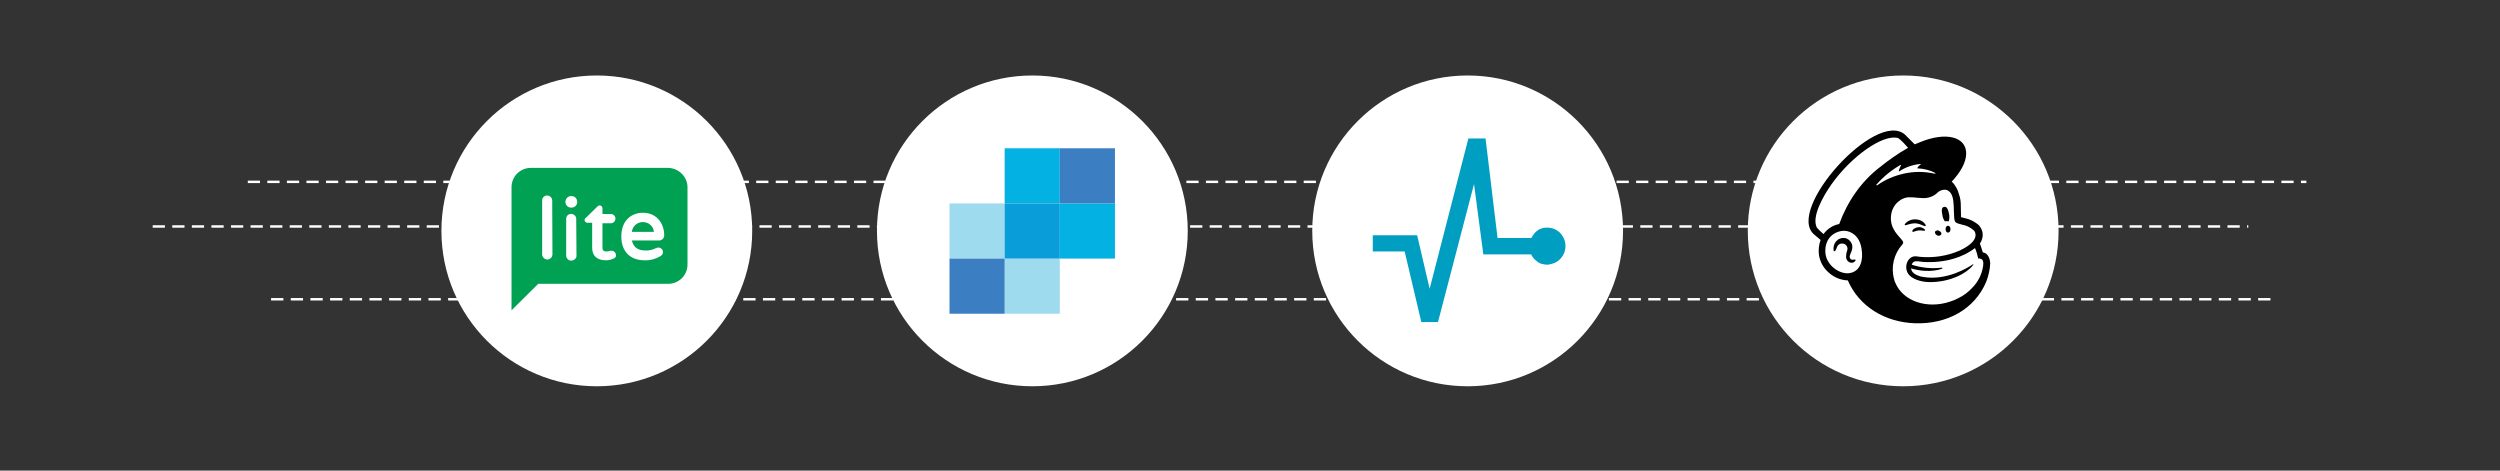 <?xml version="1.0" encoding="UTF-8"?> <!-- Generator: Adobe Illustrator 22.1.0, SVG Export Plug-In . SVG Version: 6.00 Build 0) -->
<svg xmlns="http://www.w3.org/2000/svg" xmlns:xlink="http://www.w3.org/1999/xlink" id="Слой_1" x="0px" y="0px"
     viewBox="0 0 1020 192" style="enable-background:new 0 0 1020 192;" xml:space="preserve"><rect x="0" y="0" width="1020" height="192" fill="#333333" stroke="none"/> <style type="text/css"> .st0{fill:none;stroke:#FFFFFF;stroke-miterlimit:10;stroke-dasharray:4.991,2.995;} .st1{fill:none;stroke:#FFFFFF;stroke-miterlimit:10;stroke-dasharray:5.017,3.01;} .st2{fill:none;stroke:#FFFFFF;stroke-miterlimit:10;stroke-dasharray:4.986,2.992;} .st3{fill:#FFFFFF;} .st4{fill:#00A152;} .st5{fill:#009FC1;} .st6{fill:#9EDBEF;} .st7{fill:#3B7EC1;} .st8{fill:#03B2E2;} .st9{fill:#099DD9;} </style>
    <g> <line class="st0" x1="62.3" y1="92.4" x2="917.3" y2="92.4"></line>
        <line class="st1" x1="110.6" y1="122.1" x2="927.1" y2="122.1"></line>
        <line class="st2" x1="101.1" y1="74.2" x2="941" y2="74.2"></line> </g>
    <g> <g> <circle class="st3" cx="776.5" cy="94.2" r="63.4"></circle>
        <path d="M793.5,90.3c0.5-0.1,1.1-0.1,1.6,0c0.3-1,0.3-2.1,0.1-3.1c-0.4-1.9-0.9-3-2-2.8s-1.1,1.5-0.7,3.4 C792.6,88.7,793,89.6,793.5,90.3z"></path>
        <path d="M784.1,91.8c0.8,0.3,1.3,0.6,1.5,0.4s0.1-0.4-0.1-0.7c-0.5-0.7-1.2-1.3-2-1.6c-1.8-0.7-3.8-0.5-5.4,0.6 c-0.5,0.4-1,0.9-1,1.2c0,0.1,0.1,0.2,0.3,0.2c0.4,0,1.9-0.7,3.7-0.8C782.1,91.1,783.2,91.4,784.1,91.8z"></path>
        <path d="M782.6,92.7c-0.7,0.1-1.4,0.4-1.9,0.8c-0.3,0.2-0.4,0.5-0.5,0.8c0,0.1,0,0.1,0.1,0.2c0,0,0.1,0.1,0.2,0.1 c0.3,0,0.5-0.1,0.7-0.2c1-0.4,2.2-0.5,3.3-0.3c0.5,0.1,0.8,0.1,0.9-0.1c0.1-0.1,0.1-0.2,0-0.3C784.6,92.9,783.5,92.5,782.6,92.7z"></path>
        <path d="M790.3,96c0.6,0.4,1.3,0.2,1.7-0.3c0.3-0.5-0.1-1.2-0.8-1.5c-0.6-0.4-1.3-0.2-1.7,0.3C789.3,95,789.7,95.7,790.3,96z"></path>
        <path d="M794.8,92.1c-0.6,0-1,0.6-1,1.4s0.4,1.4,1,1.4s1-0.6,1-1.4S795.4,92.1,794.8,92.1z"></path>
        <path d="M757,106c-0.1-0.2-0.4-0.1-0.6-0.1c-0.2,0-0.4,0.1-0.5,0.1c-0.4,0-0.8-0.2-1-0.5c-0.3-0.5-0.3-1.1,0-1.7 c0-0.1,0.1-0.2,0.1-0.3c0.5-1,1.2-2.7,0.4-4.3c-0.6-1.2-1.7-2-2.9-2.1s-2.4,0.3-3.2,1.2c-1,1-1.4,2.5-1.2,3.9 c0.1,0.3,0.2,0.3,0.3,0.3s0.5-0.1,0.7-0.7c0-0.1,0-0.1,0.1-0.2c0.1-0.4,0.3-0.8,0.5-1.2c0.3-0.5,0.8-0.9,1.4-1 c0.6-0.1,1.2,0,1.7,0.3c0.9,0.6,1.2,1.7,0.8,2.7c-0.3,0.8-0.4,1.6-0.4,2.4c0,1.2,0.9,2.3,2.1,2.4c0.7,0.1,1.3-0.3,1.7-0.8 C757.1,106.3,757.1,106.1,757,106z"></path>
        <path d="M809,103c0-0.1-0.3-0.9-0.6-1.9c-0.2-0.6-0.4-1.1-0.6-1.7c0.9-1.3,1.3-2.9,1.1-4.4c-0.2-1.2-0.8-2.3-1.6-3.2 c-1.7-1.4-3.6-2.4-5.7-2.8l-1.5-0.4c0-0.1-0.1-3.4-0.1-4.9s-0.2-2.9-0.7-4.3c-0.5-2-1.5-3.9-3-5.3c3.6-3.8,5.9-7.9,5.9-11.5 c0-6.9-8.4-8.9-18.8-4.6l-2.2,0.9l-4-4c-11.8-10.3-48.9,30.8-37,40.8l2.6,2.2c-0.7,1.9-0.9,3.9-0.7,5.9c0.4,2.9,1.8,5.5,4,7.4 c2.2,2,4.9,3.1,7.8,3.2c4.6,10.6,15.1,17.1,27.5,17.5c13.2,0.4,24.3-5.8,29-17c0.9-2.4,1.5-4.9,1.6-7.4 C811.9,104.3,810.1,103,809,103z M754.8,111.4c-0.4,0.1-0.8,0.1-1.2,0.1c-4-0.1-8.3-3.7-8.8-8c-0.5-4.7,1.9-8.3,6.2-9.2 c0.6-0.1,1.2-0.2,1.8-0.1c2.4,0.1,5.9,2,6.7,7.2C760.3,105.9,759.2,110.6,754.8,111.4L754.8,111.4z M750.4,91.4 c-2.6,0.5-4.9,2-6.4,4.1c-1-0.8-1.9-1.7-2.7-2.6c-2.3-4.3,2.5-12.8,5.8-17.5c8.3-11.8,21.2-20.7,27.2-19.1c1,0.3,4.2,4,4.2,4 c-4.1,2.3-7.9,5-11.5,7.9C759.4,74,753.7,82.3,750.4,91.4z M792.4,109.6c0.1,0,0.1-0.1,0.1-0.2s-0.1-0.2-0.2-0.2l0,0 c-4.1,0.5-8.3,0.1-12.3-1.2c0.6-2.1,2.4-1.3,5-1.1c4,0.2,8.1-0.2,11.9-1.3c3.2-0.9,6.3-2.4,8.9-4.4c0.6,1.4,1,2.8,1.3,4.3 c0.5-0.1,0.9,0,1.3,0.2c0.6,0.3,1,1.1,0.7,2.9c-0.5,3.4-2.1,6.5-4.5,8.9c-1.6,1.7-3.4,3.1-5.5,4.1c-1.1,0.6-2.3,1.1-3.6,1.5 c-9.4,3.1-19-0.3-22.1-7.5c-0.3-0.6-0.5-1.1-0.6-1.7c-1.4-4.9-0.1-10.3,3.3-14.1l0,0c0.2-0.2,0.4-0.5,0.4-0.8s-0.1-0.6-0.3-0.8 c-1.2-1.8-5.5-4.8-4.6-10.7c0.6-4.2,4.3-7.2,7.7-7h0.9c1.5,0.1,2.8,0.3,4,0.3c2.2,0.2,4.4-0.5,6.1-2c0.6-0.7,1.4-1.1,2.3-1.3 c0.3-0.1,0.6-0.1,0.9-0.1c0.5,0,1.1,0.2,1.5,0.5c1.8,1.2,2,4,2.1,6c0,1.2,0.2,4,0.2,4.8c0.1,1.9,0.6,2.1,1.6,2.5 c0.6,0.2,1.1,0.3,1.8,0.5c1.7,0.3,3.2,1.1,4.5,2.2c0.5,0.4,0.7,1,0.8,1.6c0.3,2-1.5,4.4-6.4,6.7c-5,2.2-10.6,3.1-16.1,2.6 l-1.5-0.2c-3.5-0.5-5.5,4.1-3.4,7.2c1.4,2,5.1,3.3,8.8,3.3c8.5,0,15.1-3.7,17.5-6.8l0.2-0.3c0.1-0.2,0-0.3-0.1-0.2 c-2,1.4-10.8,6.8-20.3,5.2c-0.8-0.1-1.5-0.3-2.2-0.6c-0.8-0.3-2.6-1.1-2.8-2.9C787.5,111.8,792.3,109.6,792.4,109.6L792.4,109.6z M765.6,75.3c2.8-3.2,6.1-5.9,9.8-8c0.1,0,0.1,0,0.2,0.1v0.1c-0.4,0.7-0.7,1.4-0.9,2.2c0,0.1,0,0.1,0.1,0.2h0.1 c2.6-1.7,5.5-2.7,8.6-3c0.1,0,0.1,0,0.2,0.1c0,0.1,0,0.1-0.1,0.1c-0.5,0.4-1,0.8-1.3,1.4c0,0.1,0,0.1,0,0.2c0,0,0,0,0.1,0 c2.5,0.1,5,0.7,7.2,1.9c0.1,0.1,0,0.3-0.1,0.3c-4.3-1-8.7-1-13,0c-3.8,0.9-7.4,2.4-10.6,4.7c-0.1,0.1-0.1,0.1-0.2,0 C765.5,75.4,765.5,75.3,765.6,75.3z"></path> </g>
        <g> <circle class="st3" cx="243.5" cy="94.2" r="63.4"></circle>
            <path class="st4"
                  d="M272.6,68.5h-56c-4.4,0-7.9,3.5-7.9,7.9l0,0l0,0v50.2l10.9-10.8h53c4.4,0,7.9-3.5,7.9-7.9l0,0V76.4 C280.5,72.1,276.9,68.6,272.6,68.5L272.6,68.5L272.6,68.5z M225.4,103.9c-0.1,1.2-1.1,2-2.2,2c-1-0.1-1.8-0.8-2-1.8V81.6 c0.1-1.2,1.2-2,2.3-1.8c1,0.1,1.7,0.9,1.8,1.8L225.4,103.9L225.4,103.9z M235.2,103.9c0.2,1.2-0.6,2.2-1.8,2.4 c-1.2,0.2-2.2-0.6-2.4-1.8c0-0.1,0-0.3,0-0.4v-15c0.1-1.2,1.2-2,2.3-1.8c1,0.1,1.7,0.9,1.8,1.8L235.2,103.9z M235.5,82.4 c0,1.3-1,2.3-2.3,2.3H233c-1.3,0-2.3-1-2.3-2.3l0,0v-0.1c0-1.2,1-2.3,2.3-2.3h0.2C234.5,80,235.5,81,235.5,82.4L235.5,82.4 L235.5,82.4L235.5,82.4L235.5,82.4z M250.3,105.5c-1,0.5-2,0.7-3.1,0.7c-3.6,0-5.6-1.8-5.6-5.1V90.9h-1.9c-0.6,0-1.2-0.5-1.2-1.1 l0,0l0,0l0,0c0-0.4,0.2-0.7,0.5-0.9l4.7-4.6c0.2-0.3,0.6-0.4,0.9-0.5c0.7,0,1.2,0.5,1.2,1.2l0,0l0,0v2.3h3.4c1,0,1.9,0.8,1.9,1.9 c0,1-0.8,1.9-1.9,1.9h-3.4v9.9c0,1.4,0.7,1.6,1.7,1.6c0.4,0,0.8-0.1,1.2-0.2c0.3-0.1,0.6-0.1,0.8-0.1c1,0,1.8,0.8,1.8,1.8 C251.5,104.6,251,105.3,250.3,105.5L250.3,105.5z M263.3,102.2c1.5,0.1,3.1-0.3,4.4-1c0.3-0.1,0.6-0.2,0.9-0.2 c1,0,1.9,0.8,1.9,1.8l0,0l0,0v0.1l0,0c0,0.7-0.5,1.4-1.2,1.7c-1.9,1.1-4.1,1.7-6.3,1.6c-5.9,0-9.5-3.6-9.5-9.7 c0-7.1,4.7-9.7,8.8-9.7c6,0,8.7,4.8,8.7,9.2c0,1.1-0.8,2-1.9,2.1H269h-11.2C258.4,100.8,260.2,102.2,263.3,102.2L263.3,102.2z"></path>
            <path class="st4" d="M262.3,90.6c-2.3,0-4.3,1.7-4.5,4h9C266.6,92.3,264.6,90.6,262.3,90.6z"></path> </g>
        <g> <circle class="st3" cx="598.8" cy="94.2" r="63.4"></circle>
            <path class="st5"
                  d="M634.2,107.3c0.9-0.4,1.8-1,2.5-1.8c0.7-0.7,1.2-1.6,1.6-2.6c0.3-1,0.5-2,0.4-3c-0.1-2-1.1-3.9-2.6-5.3 c-0.8-0.6-1.6-1.1-2.6-1.4s-2-0.4-3-0.3h-0.3c-0.3,0-0.5,0.1-0.8,0.2h-0.1c-0.3,0.1-0.6,0.2-0.9,0.3c-0.1,0-0.1,0.1-0.2,0.1 c-0.3,0.1-0.5,0.2-0.7,0.4c0,0-0.1,0-0.1,0.1c-0.6,0.4-1.1,0.8-1.5,1.4c-0.4,0.5-0.8,1.1-1.1,1.7H611l-4.9-40.6h-7l-15.8,61.3 L578.2,96h-18.1v6.6h13l6.8,28.8h6.8l14.7-56.3l3.8,28.7h19.5c0.3,0.6,0.7,1.2,1.1,1.7c0.5,0.5,1,0.9,1.5,1.3c0,0,0.1,0,0.1,0.1 l0,0l0,0c0.2,0.1,0.5,0.3,0.7,0.4c0.1,0,0.1,0.1,0.2,0.1c0.3,0.1,0.6,0.3,0.9,0.3h0.1c0.3,0.1,0.5,0.1,0.8,0.2h0.3 c0.3,0.1,0.7,0.1,1,0.1C632.3,107.9,633.2,107.7,634.2,107.3z"></path> </g>
        <g> <circle class="st3" cx="421.2" cy="94.2" r="63.4"></circle>
            <rect x="409.9" y="105.5" class="st6" width="22.5" height="22.5"></rect>
            <polygon class="st6" points="409.9,83 409.9,83 409.9,83 387.4,83 387.4,105.5 409.9,105.5 "></polygon>
            <rect x="387.4" y="105.5" class="st7" width="22.5" height="22.5"></rect>
            <polygon class="st8" points="454.9,83 454.9,83 432.4,83 432.4,105.5 454.9,105.5 "></polygon>
            <rect x="409.9" y="60.5" class="st8" width="22.5" height="22.5"></rect>
            <polygon class="st9" points="409.9,83 409.9,105.5 432.4,105.5 432.4,83 432.4,83 "></polygon>
            <rect x="432.4" y="60.5" class="st7" width="22.5" height="22.5"></rect> </g> </g> </svg>